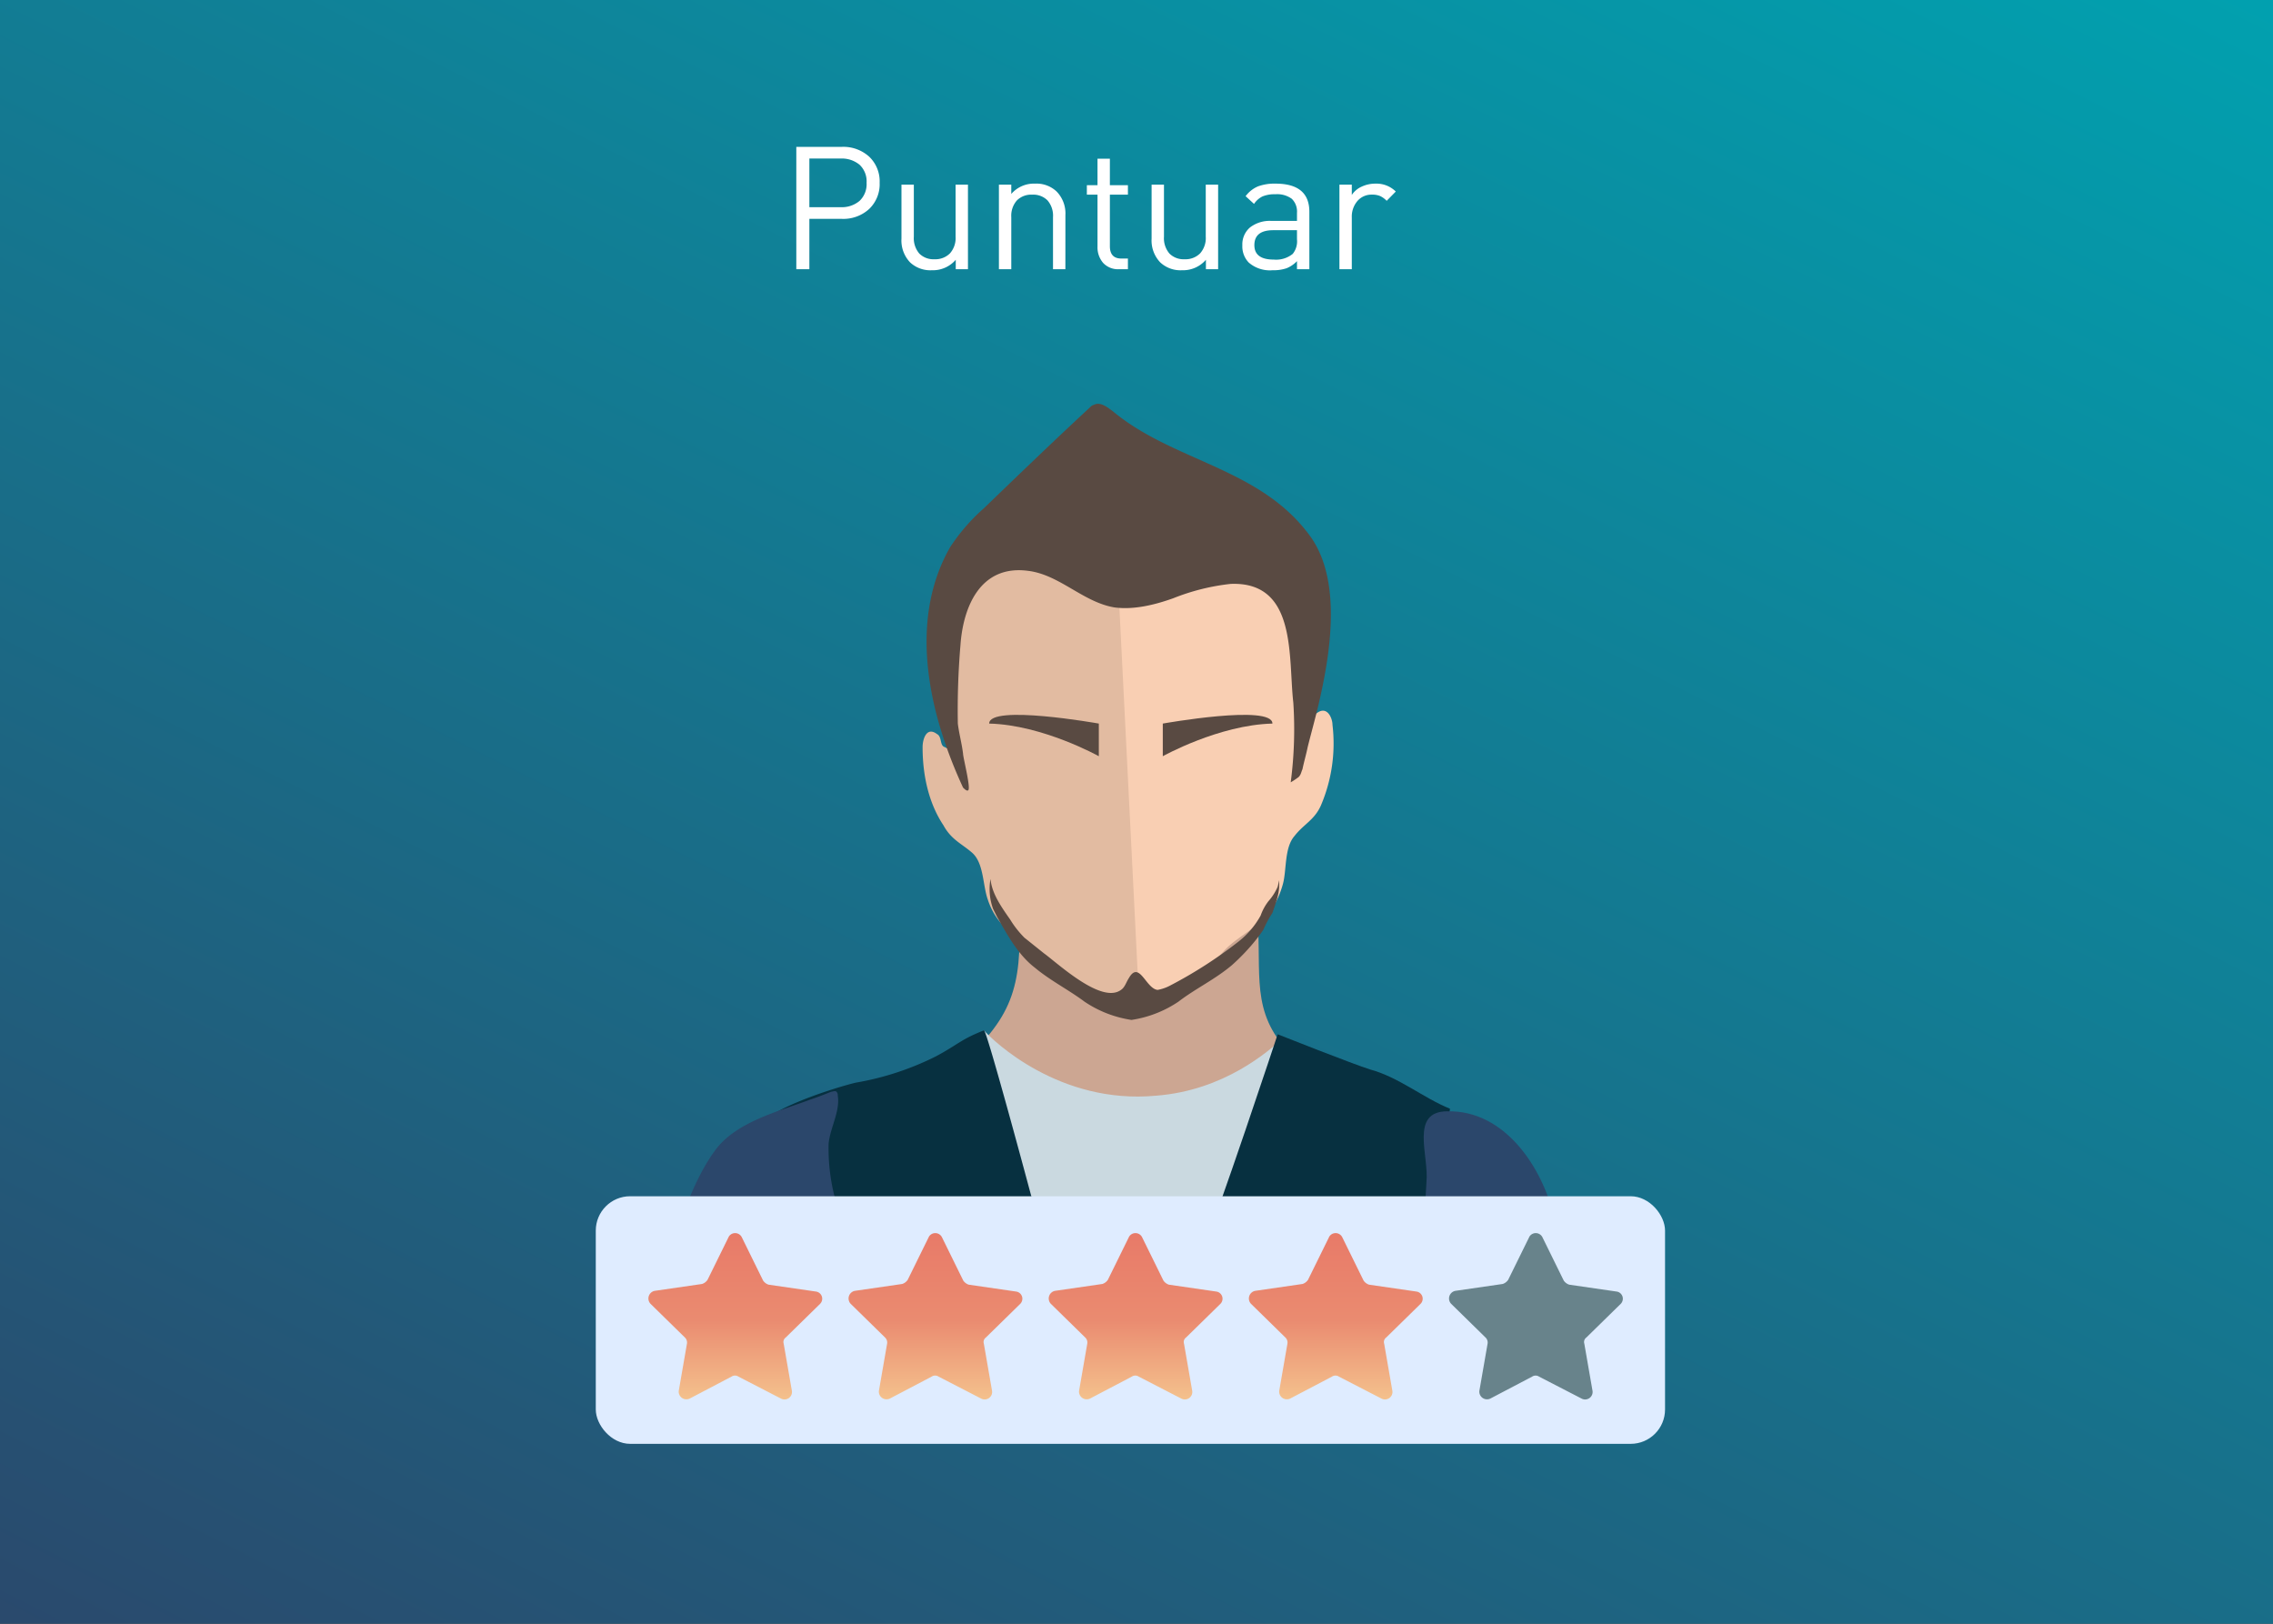 <svg xmlns="http://www.w3.org/2000/svg" xmlns:xlink="http://www.w3.org/1999/xlink" viewBox="0 0 396.874 283.481">
  <rect x="0" y="0" width="396.874" height="283.481" fill="#333333" stroke="none"/>
  <defs>
    <style>
      .cls-1 {
        fill: url(#linear-gradient);
      }

      .cls-2 {
        fill: #fff;
      }

      .cls-3 {
        fill: #cca692;
      }

      .cls-4 {
        fill: #f9cfb3;
      }

      .cls-5 {
        fill: #e2bba1;
      }

      .cls-6 {
        fill: #594a42;
      }

      .cls-7 {
        fill: #cad9e0;
      }

      .cls-8 {
        fill: #073040;
      }

      .cls-9 {
        fill: #2b476b;
      }

      .cls-10 {
        fill: #dfecff;
      }

      .cls-11 {
        fill: url(#linear-gradient-2);
      }

      .cls-12 {
        fill: #68838b;
      }
    </style>
    <linearGradient id="linear-gradient" x1="0.071" y1="1.1" x2="0.929" y2="-0.1" gradientUnits="objectBoundingBox">
      <stop offset="0" stop-color="#2b476b"/>
      <stop offset="1" stop-color="#00a3b1"/>
    </linearGradient>
    <linearGradient id="linear-gradient-2" x1="0.5" x2="0.5" y2="1" gradientUnits="objectBoundingBox">
      <stop offset="0" stop-color="#e87a68"/>
      <stop offset="0.523" stop-color="#ea8b70"/>
      <stop offset="1" stop-color="#f4c18d"/>
    </linearGradient>
  </defs>
  <g id="Group_4769" data-name="Group 4769" transform="translate(-1383.126 -1578)">
    <g id="Group_133" data-name="Group 133" transform="translate(1383.126 1578)">
      <rect id="Rectangle_254" data-name="Rectangle 254" class="cls-1" width="396.874" height="283.481"/>
    </g>
    <path id="Path_17829" data-name="Path 17829" class="cls-2" d="M-38.115-19.65a5.944,5.944,0,0,1,1.83,4.56,5.992,5.992,0,0,1-1.83,4.575,6.671,6.671,0,0,1-4.77,1.725h-5.67V0h-2.28V-21.36h7.95A6.705,6.705,0,0,1-38.115-19.65Zm-1.68,7.725a4.016,4.016,0,0,0,1.23-3.165,3.968,3.968,0,0,0-1.23-3.15,4.823,4.823,0,0,0-3.3-1.08h-5.46v8.49h5.46A4.781,4.781,0,0,0-39.795-11.925ZM-20.865,0h-2.13V-1.65A5.258,5.258,0,0,1-27.165.18a5.149,5.149,0,0,1-3.81-1.38,5.533,5.533,0,0,1-1.5-4.14v-9.42h2.16v9.09a4.116,4.116,0,0,0,.945,2.925A3.467,3.467,0,0,0-26.715-1.74a3.588,3.588,0,0,0,2.7-1.02,4.008,4.008,0,0,0,.99-2.91v-9.09h2.16Zm17.01,0h-2.16V-9.09a4.075,4.075,0,0,0-.96-2.925,3.517,3.517,0,0,0-2.67-1A3.538,3.538,0,0,0-12.33-12,4.046,4.046,0,0,0-13.3-9.09V0h-2.16V-14.76h2.16v1.62a5.207,5.207,0,0,1,4.14-1.8,5.108,5.108,0,0,1,3.78,1.38,5.492,5.492,0,0,1,1.53,4.11ZM7.065,0H5.535A3.534,3.534,0,0,1,2.73-1.11a4.16,4.16,0,0,1-.975-2.85v-9.06H-.105v-1.65h1.86v-4.62h2.16v4.62h3.15v1.65H3.915v9q0,2.16,2.01,2.16h1.14Zm15.75,0h-2.13V-1.65A5.258,5.258,0,0,1,16.515.18,5.149,5.149,0,0,1,12.7-1.2a5.533,5.533,0,0,1-1.5-4.14v-9.42h2.16v9.09a4.116,4.116,0,0,0,.945,2.925A3.467,3.467,0,0,0,16.965-1.74a3.588,3.588,0,0,0,2.7-1.02,4.008,4.008,0,0,0,.99-2.91v-9.09h2.16Zm15.93,0h-2.16V-1.41a5.187,5.187,0,0,1-1.83,1.245,7.117,7.117,0,0,1-2.43.345,5.62,5.62,0,0,1-4.17-1.35,4.054,4.054,0,0,1-1.11-3A3.887,3.887,0,0,1,28.38-7.29a5.627,5.627,0,0,1,3.765-1.14h4.44V-9.84a3.1,3.1,0,0,0-.9-2.445,4.291,4.291,0,0,0-2.88-.8,5.492,5.492,0,0,0-2.235.375A3.769,3.769,0,0,0,29.085-11.4l-1.47-1.35a5.229,5.229,0,0,1,2.16-1.71,8.322,8.322,0,0,1,3.06-.48q5.91,0,5.91,4.92Zm-2.16-5.22V-6.81h-4.14q-3.3,0-3.3,2.61,0,2.52,3.39,2.52a4.618,4.618,0,0,0,3.3-.99A3.468,3.468,0,0,0,36.585-5.22Zm17.25-8.34-1.59,1.62a3.858,3.858,0,0,0-1.155-.84,3.528,3.528,0,0,0-1.4-.24A3.229,3.229,0,0,0,47.13-11.9a4.174,4.174,0,0,0-.975,2.835V0h-2.16V-14.76h2.16v1.8a4.006,4.006,0,0,1,1.725-1.455,5.64,5.64,0,0,1,2.415-.525A4.793,4.793,0,0,1,53.835-13.56Z" transform="translate(1573 1625)"/>
    <g id="Group_4632" data-name="Group 4632" transform="translate(8.151 2.928)">
      <g id="_x32__1_" transform="translate(1488.197 1645.571)">
        <g id="Group_4630" data-name="Group 4630" transform="translate(19.105 0)">
          <g id="Group_4628" data-name="Group 4628">
            <g id="Group_4627" data-name="Group 4627">
              <g id="Group_4626" data-name="Group 4626">
                <g id="Group_4625" data-name="Group 4625">
                  <g id="Group_4623" data-name="Group 4623" transform="translate(28.761)">
                    <path id="Path_17418" data-name="Path 17418" class="cls-3" d="M76.778,39.2v1.823c.456,10.029-1.14,16.183,6.838,23.477,3.191,2.963,6.61,6.838,5.926,11.4-.684,4.1-4.787,6.838-8.889,7.75s-8.205.456-12.308,1.368C63.558,85.926,59,88.433,54.213,88.2c-5.926-.228-10.941-4.331-15.043-8.433s-8.205-8.889-13.9-10.941c-.912-.456-2.279-1.14-2.051-2.051,0-.456.456-.684.912-1.14,9.8-8.433,11.4-13.9,10.941-26.44Z" transform="translate(-18.2 50.132)"/>
                    <path id="Path_17419" data-name="Path 17419" class="cls-4" d="M36.612,19.537c2.507.684,5.926-2.507,7.522-3.875a31.862,31.862,0,0,1,9.8-5.47,12.04,12.04,0,0,1,7.978-.912c3.875,1.14,6.382,5.014,7.066,8.889,1.368,7.978-2.507,16.411-1.368,24.389.228,1.14.456,3.647,2.279,2.507.684-.456.228-1.823,1.14-2.507,1.823-1.368,2.735.912,2.735,2.051a27.507,27.507,0,0,1-2.051,14.132c-1.14,2.507-2.963,3.191-4.559,5.242-1.823,2.051-1.368,5.926-2.051,8.433a16.452,16.452,0,0,1-2.051,4.559c-2.051,2.963-5.926,4.559-8.205,7.066s-4.331,5.014-7.522,6.838c-1.823,1.14-4.559,1.14-7.066,1.14h-.912L35.7,18.853C35.928,19.309,36.384,19.309,36.612,19.537Z" transform="translate(-2.194 11.444)"/>
                    <path id="Path_17420" data-name="Path 17420" class="cls-5" d="M21,47.2c0-1.368.684-3.647,2.507-2.279.912.456.456,2.051,1.368,2.279,1.823,1.14,2.051-1.6,2.051-2.735.228-4.331-2.051-8.433-1.6-12.764.228-3.875,0-7.978,1.14-11.852a14.965,14.965,0,0,1,6.154-8.205,13.243,13.243,0,0,1,9.345-1.368c2.735.684,4.559,2.507,6.61,4.559,2.051,2.279,3.573,2.323,6.536,3.007l3.666,73.228A16.112,16.112,0,0,1,52,90.5c-3.419-1.368-5.7-3.647-8.205-5.926-2.735-2.507-6.61-3.647-8.889-6.382A11.95,11.95,0,0,1,32.4,73.865c-.912-2.507-.684-6.382-2.735-8.205-1.823-1.6-3.647-2.279-5.014-4.787C21.912,56.77,21,51.756,21,47.2Z" transform="translate(-21 12.731)"/>
                    <path id="Path_17421" data-name="Path 17421" class="cls-6" d="M90.128,50.819c-.684,3.191-1.6,6.382-2.279,9.117-.228,1.14-.684,2.735-.912,3.875-.228.456-.228.912-.684,1.368a13.958,13.958,0,0,1-1.368.912,70.96,70.96,0,0,0,.456-13.9c-.912-7.978.684-21.2-10.941-20.742a38.081,38.081,0,0,0-10.029,2.507c-3.191,1.14-6.838,2.051-10.257,1.6-5.47-.912-9.573-5.7-15.043-6.382-8.433-1.14-11.4,6.382-11.852,12.992a134.811,134.811,0,0,0-.456,13.676c.228,1.823.684,3.419.912,5.242,0,.684,1.368,5.926.912,6.382-.228.228-.684-.228-.912-.456-5.7-12.308-9.8-28.719-2.279-41.939a33.626,33.626,0,0,1,5.926-6.838C37.477,12.3,43.631,6.372,49.785.674c.228-.228.456-.456.684-.456,1.14-.684,2.507.456,3.419,1.14,10.713,8.889,25.984,9.8,34.645,22.109C93.319,30.533,92.18,41.474,90.128,50.819Z" transform="translate(-20.61 -0.007)"/>
                  </g>
                  <g id="Group_4624" data-name="Group 4624" transform="translate(0 109.388)">
                    <path id="Path_17422" data-name="Path 17422" class="cls-7" d="M37.234,99.74c.228.912.456,2.051.684,2.963H62.762c2.963-6.154,5.7-12.308,8.889-18.234C75.3,77.859,80.313,72.161,83.5,65.323c1.368-2.963,2.735-6.382,2.051-9.573-.912-4.559-7.522-6.382-7.522-6.382C75.526,51.647,67.777,58.485,55.924,59.4c-16.867,1.6-28.491-9.573-30.087-11.4-.456,5.47-.456,11.4,1.6,16.411C32.448,76.035,34.727,87.888,37.234,99.74Z" transform="translate(13.636 -47.999)"/>
                    <path id="Path_17423" data-name="Path 17423" class="cls-8" d="M15.717,74.213c.228,9.573.684,18.918,1.14,28.491H64.494L56.061,76.72S48.311,47.773,47.855,48c-4.1,1.6-4.559,2.507-8.433,4.559a49.776,49.776,0,0,1-13.9,4.559C22.555,57.8,9.791,61.677,8.423,65.1,7.74,68.059,15.717,71.25,15.717,74.213Z" transform="translate(-8.382 -47.999)"/>
                    <path id="Path_17424" data-name="Path 17424" class="cls-8" d="M84.53,102.319c1.14-13.676,3.419-27.58,5.014-41.027-4.559-1.823-8.889-5.47-13.9-6.838C72.678,53.542,59.458,48.3,59.458,48.3S48.973,79.982,45.782,87.5c-.912,2.051-3.419,7.978-6.382,14.815Z" transform="translate(31.3 -47.615)"/>
                  </g>
                </g>
              </g>
            </g>
          </g>
          <g id="Group_4629" data-name="Group 4629" transform="translate(40.385 54.306)">
            <path id="Path_17425" data-name="Path 17425" class="cls-6" d="M39.4,25.353v5.7s9.8-5.47,19.146-5.7C58.546,21.934,39.4,25.353,39.4,25.353Z" transform="translate(-9.085 -23.833)"/>
            <path id="Path_17426" data-name="Path 17426" class="cls-6" d="M45.246,25.353v5.7s-9.8-5.47-19.146-5.7C26.1,21.934,45.246,25.353,45.246,25.353Z" transform="translate(-26.1 -23.833)"/>
          </g>
          <path id="Path_17427" data-name="Path 17427" class="cls-6" d="M76.649,36.628a9.872,9.872,0,0,1-.228,1.14,9.412,9.412,0,0,1-1.6,2.507,8.845,8.845,0,0,0-1.368,2.507,14.769,14.769,0,0,1-3.875,4.559A77.259,77.259,0,0,1,57.5,55.09a7.244,7.244,0,0,1-2.051.684c-2.051-.228-3.191-5.242-5.014-2.051-.456.684-.684,1.6-1.368,2.051-3.419,2.507-10.941-4.559-13.448-6.382L32.2,46.657A17.212,17.212,0,0,1,29.7,43.466c-1.6-2.279-3.191-4.559-3.419-7.066a10.116,10.116,0,0,0,.456,5.242l.684,1.368c1.823,3.191,3.647,6.61,6.61,8.889,2.735,2.279,5.926,3.875,8.661,5.926a19.962,19.962,0,0,0,8.205,3.191A19.962,19.962,0,0,0,59.1,57.825c2.963-2.279,6.382-3.875,9.345-6.382a36.316,36.316,0,0,0,2.963-2.963,30.642,30.642,0,0,0,2.507-3.191,18.839,18.839,0,0,1,1.6-2.963C76.193,40.275,76.877,38.679,76.649,36.628Z" transform="translate(14.337 46.549)"/>
        </g>
        <g id="_x33__2_" transform="translate(0 120.001)">
          <path id="Path_17428" data-name="Path 17428" class="cls-9" d="M36.241,96.747V93.784c0-7.522-1.823-15.043-3.647-22.337a34.388,34.388,0,0,1-1.14-9.573c.228-2.735,2.051-5.7,1.6-8.433a.837.837,0,0,0-.228-.684c-.228-.228-.684,0-.912,0-1.14.456-2.279.912-3.647,1.368C22.793,56.176,15.271,58,11.624,63.014,6.61,69.852,3.647,81.248,1.6,89.454,1.14,91.961.684,94.24,0,96.747Z" transform="translate(0 -52.656)"/>
          <path id="Path_17429" data-name="Path 17429" class="cls-9" d="M60.751,66.51c-.456,9.345-1.6,18.69-2.051,28.263H88.559c-1.823-7.294-3.647-14.815-5.47-21.881C81.037,64,74.427,53.974,64.4,54.2,57.788,54.2,61.207,61.952,60.751,66.51Z" transform="translate(75.095 -50.682)"/>
        </g>
      </g>
      <rect id="Rectangle_468" data-name="Rectangle 468" class="cls-10" width="186.697" height="43.225" rx="6" transform="translate(1479 1783.919)"/>
      <g id="Group_4631" data-name="Group 4631" transform="translate(1488.197 1790.357)">
        <path id="Path_17430" data-name="Path 17430" class="cls-11" d="M16.293.721l3.713,7.547a1.863,1.863,0,0,0,.958.719l8.265,1.2a1.264,1.264,0,0,1,.719,2.156L23.96,18.21a.966.966,0,0,0-.359,1.078l1.437,8.265a1.307,1.307,0,0,1-1.917,1.318l-7.427-3.833a1.088,1.088,0,0,0-1.2,0L7.19,28.871a1.341,1.341,0,0,1-1.917-1.318L6.71,19.288a1.207,1.207,0,0,0-.359-1.078L.362,12.341a1.358,1.358,0,0,1,.719-2.276l8.265-1.2a1.863,1.863,0,0,0,.958-.719L14.017.6A1.3,1.3,0,0,1,16.293.721Z" transform="translate(0.012 0.013)"/>
        <path id="Path_17431" data-name="Path 17431" class="cls-11" d="M16.293.721l3.713,7.547a1.863,1.863,0,0,0,.958.719l8.265,1.2a1.264,1.264,0,0,1,.719,2.156L23.96,18.21a.966.966,0,0,0-.359,1.078l1.437,8.265a1.307,1.307,0,0,1-1.917,1.318l-7.427-3.833a1.088,1.088,0,0,0-1.2,0L7.19,28.871a1.341,1.341,0,0,1-1.917-1.318L6.71,19.288a1.207,1.207,0,0,0-.359-1.078L.362,12.341a1.358,1.358,0,0,1,.719-2.276l8.265-1.2a1.863,1.863,0,0,0,.958-.719L14.017.6A1.3,1.3,0,0,1,16.293.721Z" transform="translate(34.96 0.013)"/>
        <path id="Path_17432" data-name="Path 17432" class="cls-11" d="M16.293.721l3.713,7.547a1.863,1.863,0,0,0,.958.719l8.265,1.2a1.264,1.264,0,0,1,.719,2.156L23.96,18.21a.966.966,0,0,0-.359,1.078l1.437,8.265a1.307,1.307,0,0,1-1.917,1.318l-7.427-3.833a1.088,1.088,0,0,0-1.2,0L7.19,28.871a1.341,1.341,0,0,1-1.917-1.318L6.71,19.288a1.207,1.207,0,0,0-.359-1.078L.362,12.341a1.358,1.358,0,0,1,.719-2.276l8.265-1.2a1.863,1.863,0,0,0,.958-.719L14.017.6A1.3,1.3,0,0,1,16.293.721Z" transform="translate(69.909 0.013)"/>
        <path id="Path_17433" data-name="Path 17433" class="cls-11" d="M16.293.721l3.713,7.547a1.863,1.863,0,0,0,.958.719l8.265,1.2a1.264,1.264,0,0,1,.719,2.156L23.96,18.21a.966.966,0,0,0-.359,1.078l1.437,8.265a1.307,1.307,0,0,1-1.917,1.318l-7.427-3.833a1.088,1.088,0,0,0-1.2,0L7.19,28.871a1.341,1.341,0,0,1-1.917-1.318L6.71,19.288a1.207,1.207,0,0,0-.359-1.078L.362,12.341a1.358,1.358,0,0,1,.719-2.276l8.265-1.2a1.863,1.863,0,0,0,.958-.719L14.017.6A1.3,1.3,0,0,1,16.293.721Z" transform="translate(104.857 0.013)"/>
        <path id="Path_17434" data-name="Path 17434" class="cls-12" d="M16.293.721l3.713,7.547a1.863,1.863,0,0,0,.958.719l8.265,1.2a1.264,1.264,0,0,1,.719,2.156L23.96,18.21a.966.966,0,0,0-.359,1.078l1.437,8.265a1.307,1.307,0,0,1-1.917,1.318l-7.427-3.833a1.088,1.088,0,0,0-1.2,0L7.19,28.871a1.341,1.341,0,0,1-1.917-1.318L6.71,19.288a1.207,1.207,0,0,0-.359-1.078L.362,12.341a1.358,1.358,0,0,1,.719-2.276l8.265-1.2a1.863,1.863,0,0,0,.958-.719L14.017.6A1.3,1.3,0,0,1,16.293.721Z" transform="translate(139.805 0.013)"/>
      </g>
    </g>
  </g>
</svg>

